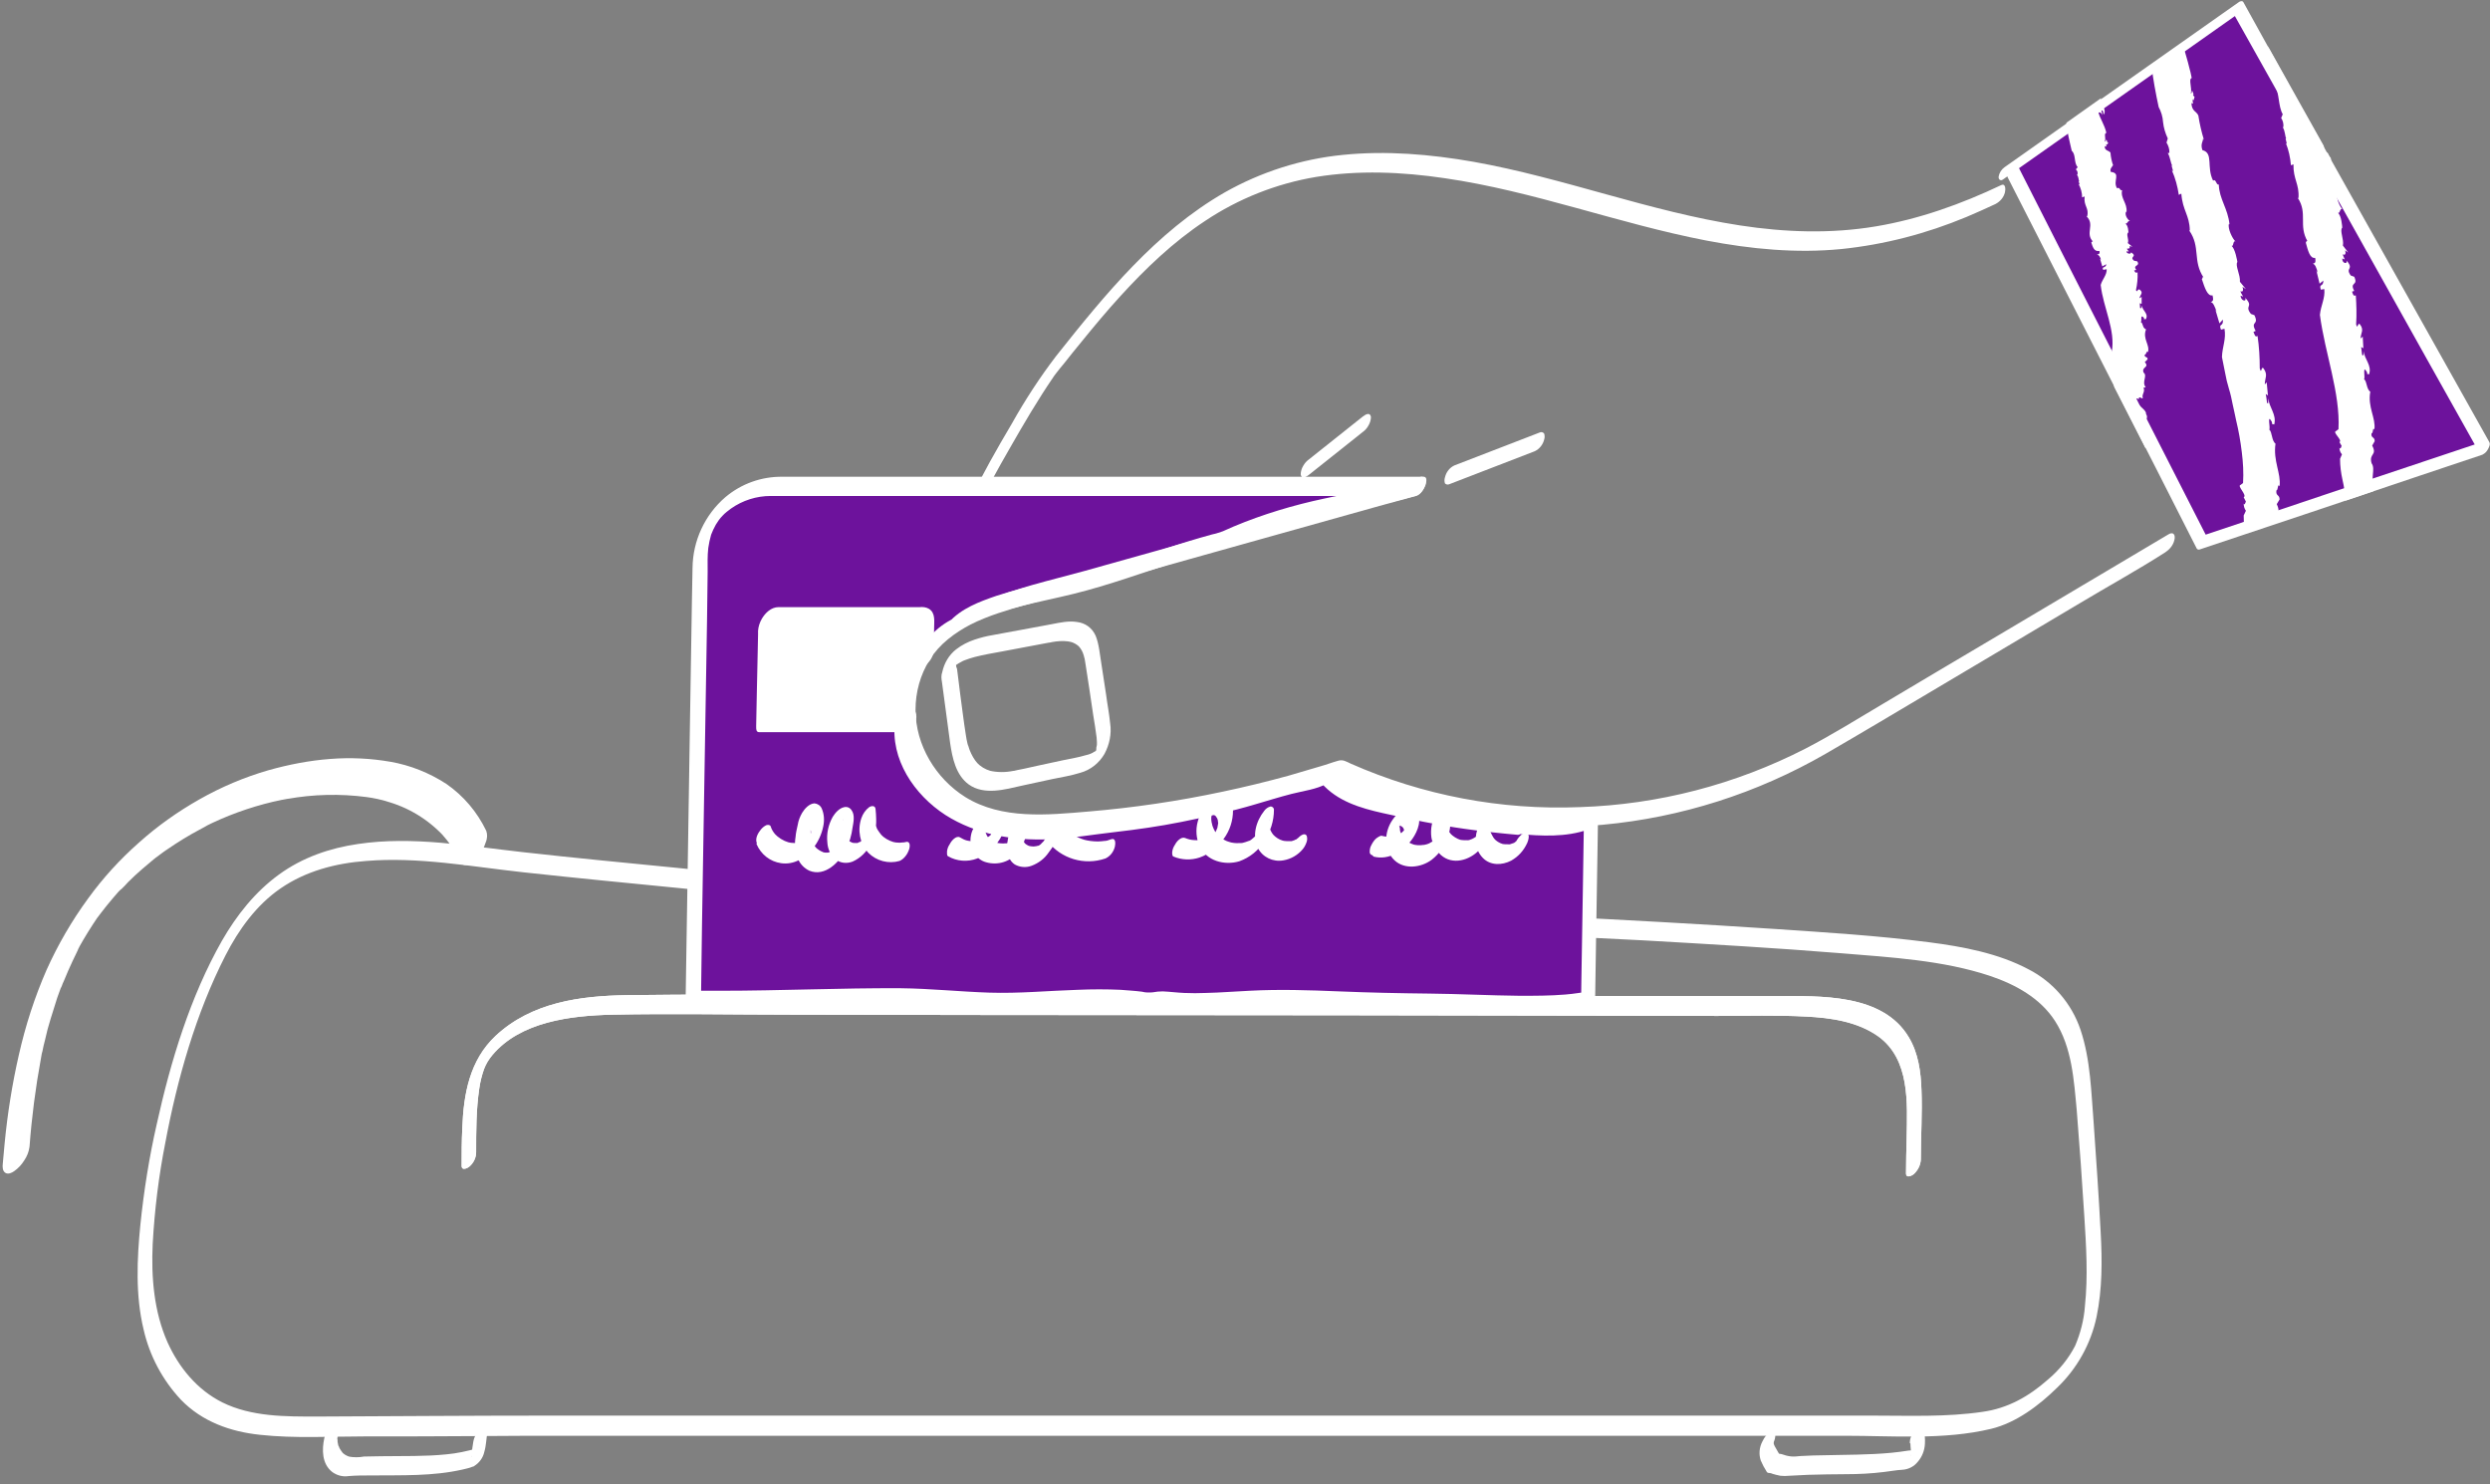 <svg width="307" height="183" viewBox="0 0 307 183" fill="none" xmlns="http://www.w3.org/2000/svg">
<rect x="0" y="0" width="307" height="183" fill="#808080" stroke="none"/>
<path d="M59.948 102.429C58.822 100.099 57.152 98.119 55.016 96.643C52.919 95.284 50.589 94.352 48.143 93.925C45.697 93.498 43.211 93.381 40.726 93.575C38.124 93.769 35.562 94.274 33.076 94.973C30.125 95.828 27.29 97.031 24.611 98.546C21.932 100.06 19.407 101.847 17.116 103.905C14.787 105.963 12.69 108.254 10.865 110.778C8.845 113.535 7.137 116.486 5.739 119.593C4.263 122.971 3.137 126.466 2.322 130.077C1.506 133.65 0.924 137.3 0.574 140.95C0.497 141.804 0.419 142.659 0.341 143.513C0.302 143.862 0.302 144.367 0.652 144.6C1.001 144.833 1.467 144.6 1.739 144.406C2.244 144.056 2.671 143.591 2.982 143.086C3.331 142.581 3.564 141.998 3.642 141.377C3.914 137.727 4.38 134.116 5.04 130.543C5.079 130.31 5.117 130.116 5.156 129.883C5.156 129.766 5.195 129.689 5.234 129.572C5.273 129.339 5.117 130.038 5.195 129.805C5.195 129.728 5.234 129.689 5.234 129.611C5.312 129.145 5.428 128.718 5.545 128.252C5.739 127.359 5.972 126.466 6.244 125.611C6.515 124.757 6.787 123.864 7.059 123.01C7.214 122.583 7.37 122.155 7.525 121.728L7.642 121.456C7.719 121.223 7.486 121.845 7.525 121.806C7.564 121.767 7.564 121.689 7.603 121.612C7.68 121.379 7.758 121.185 7.875 120.952C8.224 120.097 8.574 119.282 8.962 118.466C9.117 118.117 9.311 117.767 9.467 117.418C9.544 117.263 9.622 117.107 9.7 116.913C9.738 116.836 9.777 116.758 9.816 116.68C9.855 116.603 9.467 117.302 9.583 117.069L9.7 116.874C10.437 115.554 11.253 114.234 12.107 112.991C12.34 112.681 11.68 113.574 11.913 113.263L12.068 113.069L12.418 112.603C12.651 112.292 12.884 112.02 13.117 111.71C13.583 111.127 14.088 110.545 14.592 109.962L14.981 109.574L15.175 109.38C15.33 109.186 14.825 109.729 14.903 109.691L15.02 109.574C15.291 109.302 15.563 109.03 15.796 108.759C16.34 108.215 16.884 107.71 17.466 107.205C18.048 106.7 18.631 106.234 19.213 105.73L19.33 105.652C18.786 106.079 18.98 105.924 19.097 105.846L19.291 105.691L19.757 105.341C20.068 105.108 20.378 104.875 20.689 104.681C21.932 103.827 23.252 103.011 24.572 102.312C24.922 102.118 25.232 101.963 25.582 101.769L25.155 101.963C27.834 100.604 30.707 99.555 33.659 98.856C34.358 98.701 35.057 98.546 35.794 98.429L35.406 98.507C38.629 97.924 41.93 97.847 45.192 98.274C46.085 98.391 46.978 98.585 47.871 98.856L47.56 98.779C50.318 99.517 52.803 101.031 54.744 103.128L54.511 102.895C55.443 103.905 56.181 105.07 56.764 106.312C56.958 106.623 57.346 106.739 57.696 106.584C58.2 106.351 58.627 106.04 58.938 105.613C59.365 105.108 59.676 104.526 59.87 103.905C60.103 103.361 60.103 102.856 59.948 102.429Z" fill="white"/>
<path d="M101.771 108.992C89.383 107.439 76.918 106.468 64.492 105.07C57.775 104.332 50.901 103.051 44.145 104.06C40.65 104.565 37.271 105.73 34.398 107.827C31.447 109.963 29.156 112.875 27.369 115.982C23.447 122.894 21.04 130.854 19.331 138.582C18.399 142.659 17.739 146.814 17.312 150.969C16.885 155.24 16.691 159.706 17.7 163.9C18.438 167.162 20.03 170.152 22.321 172.598C24.923 175.277 28.379 176.52 32.068 176.908C36.378 177.374 40.805 177.103 45.115 177.103C49.659 177.103 54.202 177.103 58.745 177.064C62.629 177.025 66.512 177.025 70.434 177.025H87.519H111.246H138.738H227.469C233.41 177.025 239.662 177.568 245.487 176.171C248.554 175.433 251.389 173.297 253.602 171.122C256.088 168.754 257.796 165.686 258.495 162.347C259.194 158.968 259.194 155.434 259 151.978C258.767 147.513 258.456 143.047 258.146 138.62C257.835 134.737 257.757 130.66 256.515 126.971C255.427 123.748 253.136 121.068 250.108 119.515C246.38 117.535 242.031 116.719 237.837 116.176C231.546 115.36 225.216 114.972 218.926 114.545C209.606 113.923 200.248 113.419 190.889 112.953C180.366 112.448 169.843 111.943 159.319 111.477C149.456 111.05 139.593 110.623 129.73 110.234C122.468 109.924 115.206 109.652 107.945 109.341C105.848 109.225 103.829 109.108 101.771 108.992C100.916 108.953 99.751 111.361 100.683 111.399C105.887 111.671 111.129 111.865 116.333 112.098C124.876 112.448 133.419 112.797 142 113.147C152.213 113.574 162.426 114.001 172.6 114.467C182.618 114.933 192.637 115.438 202.616 115.943C210.771 116.409 218.926 116.875 227.042 117.535C233.138 118.04 239.545 118.389 245.37 120.331C248.477 121.379 251.544 123.049 253.369 125.884C255.466 129.145 255.699 133.184 256.049 136.912C256.398 141.261 256.709 145.61 256.981 149.959C257.214 153.648 257.447 157.337 257.058 161.026C256.942 162.696 256.515 164.366 255.855 165.919C255.039 167.511 253.874 168.948 252.476 170.113C250.146 172.171 247.545 173.647 244.438 174.074C239.973 174.734 235.429 174.54 230.925 174.54H154.621H126.934H101.227C94.315 174.54 87.403 174.54 80.491 174.54C76.103 174.54 71.715 174.54 67.327 174.54C57.93 174.54 48.494 174.617 39.096 174.656C35.175 174.656 31.02 174.695 27.408 172.909C24.302 171.355 22.049 168.598 20.651 165.492C18.982 161.725 18.632 157.493 18.826 153.376C19.059 149.183 19.564 145.028 20.38 140.911C21.855 133.029 24.146 124.952 27.797 117.807C29.427 114.622 31.602 111.594 34.592 109.536C37.699 107.4 41.388 106.429 45.115 106.157C51.6 105.614 58.124 106.856 64.57 107.555C71.016 108.254 77.385 108.875 83.753 109.497C89.383 110.079 95.014 110.623 100.645 111.322C101.499 111.438 102.703 109.031 101.732 108.914L101.771 108.992Z" fill="white"/>
<path d="M236.825 142.968C236.825 140.095 237.019 137.221 236.903 134.348C236.825 132.134 236.514 129.843 235.349 127.902C232.126 122.465 224.399 122.815 218.962 122.815L171.627 122.776L124.291 122.737C108.642 122.737 92.993 122.504 77.343 122.698C71.519 122.776 65.539 123.591 61.112 127.708C57.889 130.736 57.151 134.891 56.996 139.163C56.918 140.677 56.918 142.231 56.918 143.745C56.918 144.405 57.695 144.017 57.928 143.784C58.394 143.357 58.704 142.735 58.704 142.075C58.704 139.435 58.704 136.794 59.093 134.193C59.209 133.377 59.403 132.6 59.675 131.824C59.908 131.202 60.258 130.62 60.685 130.115C64.141 125.96 70.392 125.222 75.48 125.106C82.896 124.951 90.313 125.106 97.73 125.106L120.524 125.145L166.229 125.184L211.778 125.261C215.429 125.261 219.079 125.145 222.69 125.339C225.758 125.494 229.02 125.96 231.583 127.785C235.505 130.62 235.155 136.018 235.077 140.328C235.039 141.765 235 143.24 235 144.677C235 145.337 235.776 144.949 236.009 144.716C236.514 144.211 236.786 143.629 236.825 142.968Z" fill="white"/>
<path d="M236.825 142.968C236.825 140.095 237.019 137.221 236.903 134.348C236.825 132.134 236.514 129.843 235.349 127.902C232.126 122.465 224.399 122.815 218.962 122.815L171.627 122.776L124.291 122.737C108.642 122.737 92.993 122.504 77.343 122.698C71.519 122.776 65.539 123.591 61.112 127.708C57.889 130.736 57.151 134.891 56.996 139.163C56.918 140.677 56.918 142.231 56.918 143.745C56.918 144.405 57.695 144.017 57.928 143.784C58.394 143.357 58.704 142.735 58.704 142.075C58.704 139.435 58.704 136.794 59.093 134.193C59.209 133.377 59.403 132.6 59.675 131.824C59.908 131.202 60.258 130.62 60.685 130.115C64.141 125.96 70.392 125.222 75.48 125.106C82.896 124.951 90.313 125.106 97.73 125.106L120.524 125.145L166.229 125.184L211.778 125.261C215.429 125.261 219.079 125.145 222.69 125.339C225.758 125.494 229.02 125.96 231.583 127.785C235.505 130.62 235.155 136.018 235.077 140.328C235.039 141.765 235 143.24 235 144.677C235 145.337 235.776 144.949 236.009 144.716C236.514 144.211 236.786 143.629 236.825 142.968Z" fill="white"/>
<path d="M235.543 177.995C235.543 178.422 235.621 178.811 235.621 179.238C235.621 179.432 235.621 179.005 235.621 179.199C235.621 179.238 235.621 179.277 235.621 179.277C235.621 179.354 235.582 179.471 235.582 179.549C235.582 179.277 235.66 179.316 235.582 179.432C235.505 179.549 235.466 179.704 235.66 179.277L235.621 179.354C235.776 179.083 235.815 179.044 235.738 179.16C235.932 178.927 235.971 178.85 235.854 178.966C236.126 178.655 236.048 178.772 235.971 178.85C236.242 178.617 236.126 178.733 236.048 178.772C236.359 178.617 236.087 178.772 236.009 178.772L235.854 178.811C236.048 178.772 235.854 178.811 235.815 178.811C235.66 178.811 235.466 178.85 235.31 178.85C234.611 178.966 233.913 179.044 233.214 179.121C230.379 179.393 227.544 179.354 224.671 179.432C223.894 179.432 223.117 179.471 222.302 179.51C221.914 179.51 221.525 179.587 221.137 179.587C220.749 179.587 220.36 179.51 219.972 179.393L220.127 179.432C219.817 179.316 219.506 179.238 219.156 179.199L219.428 179.393C219.234 179.005 219.001 178.694 218.807 178.306C218.768 178.228 218.729 178.112 218.691 178.034C218.652 177.957 218.729 178.19 218.691 177.995C218.691 177.957 218.691 177.918 218.691 177.879C218.691 177.84 218.691 177.646 218.691 177.801C218.691 177.957 218.691 177.724 218.691 177.724C218.729 177.801 218.574 177.918 218.691 177.801C218.729 177.724 218.807 177.685 218.691 177.801C218.652 177.879 218.652 177.918 218.691 177.801C218.807 177.529 218.885 177.258 218.885 176.947C218.846 176.753 218.768 176.559 218.535 176.559C217.953 176.559 217.487 177.296 217.293 177.724C216.904 178.461 216.827 179.316 217.098 180.092C217.293 180.558 217.526 180.985 217.797 181.413C217.836 181.529 217.953 181.607 218.069 181.607C218.225 181.607 218.419 181.646 218.574 181.723L218.419 181.684C218.768 181.801 219.156 181.879 219.506 181.956C219.855 181.995 220.244 181.995 220.593 181.956C221.37 181.917 222.147 181.879 222.923 181.84C224.476 181.801 226.03 181.762 227.583 181.762C229.136 181.762 230.728 181.684 232.282 181.49C233.019 181.413 233.757 181.257 234.534 181.218C235.272 181.18 235.971 180.83 236.437 180.248C236.98 179.626 237.291 178.85 237.33 177.995C237.369 177.413 237.291 176.869 237.252 176.287C237.252 176.093 237.097 175.937 236.903 175.898C236.67 175.937 236.437 176.054 236.242 176.209C235.776 176.636 235.466 177.258 235.466 177.918L235.543 177.995Z" fill="white"/>
<path d="M58.355 177.761C58.277 178.227 58.2 178.732 58.161 179.237C58.161 179.314 58.122 179.431 58.122 179.547L58.083 179.664C58.044 179.819 58.161 179.353 58.083 179.547C57.967 179.858 58.161 179.392 58.2 179.353C58.355 178.965 58.666 178.654 59.054 178.499C59.442 178.382 58.937 178.538 58.821 178.577C57.578 178.926 56.336 179.198 55.054 179.314C52.414 179.586 49.734 179.509 47.094 179.547C46.356 179.547 45.618 179.586 44.88 179.586C44.259 179.703 43.599 179.703 42.978 179.586L43.133 179.625C42.745 179.509 42.395 179.314 42.123 179.004L42.24 179.12C42.084 178.926 41.968 178.732 41.852 178.538C41.813 178.421 41.774 178.305 41.696 178.188C41.618 178.072 41.735 178.344 41.696 178.149C41.696 178.072 41.657 178.033 41.657 177.955C41.618 177.839 41.618 177.722 41.618 177.567C41.58 177.45 41.58 177.295 41.618 177.179C41.618 177.334 41.618 177.334 41.618 177.217V177.14C41.618 177.062 41.618 177.023 41.618 176.946C41.618 176.868 41.618 176.79 41.657 176.713C41.696 176.635 41.735 176.363 41.657 176.713C41.735 176.48 41.735 176.208 41.657 175.975C41.541 175.82 41.347 175.742 41.153 175.82C40.57 176.13 40.143 176.635 39.988 177.295C39.677 178.732 39.677 180.479 40.958 181.489C41.541 181.916 42.279 182.11 42.978 181.994C43.91 181.916 44.842 181.916 45.735 181.916C49.54 181.877 53.346 182.033 57.074 181.178C57.345 181.101 57.617 181.062 57.85 180.984C57.967 180.945 58.083 180.906 58.2 180.868H58.122L58.316 180.829C58.355 180.829 58.433 180.79 58.471 180.751C59.093 180.363 59.559 179.742 59.714 179.004C59.947 178.227 59.947 177.373 60.102 176.596C60.219 176.363 60.18 176.091 59.947 175.975C59.714 175.858 59.442 175.897 59.326 176.13C58.821 176.518 58.471 177.101 58.355 177.761Z" fill="white"/>
<path d="M120.216 63.52C121.458 60.569 122.934 58.006 124.487 55.288C126.196 52.298 127.943 49.308 129.885 46.473C130.04 46.279 129.885 46.473 129.846 46.512C129.885 46.473 129.924 46.395 129.962 46.356L130.195 46.046C130.506 45.658 130.817 45.23 131.166 44.842C131.904 43.91 132.642 42.978 133.419 42.046C134.933 40.182 136.486 38.318 138.117 36.532C141.263 33.076 144.68 29.814 148.563 27.251C152.679 24.494 157.378 22.63 162.27 21.815C167.513 20.961 172.871 21.194 178.114 21.97C189.103 23.562 199.51 27.562 210.383 29.659C215.858 30.707 221.45 31.251 227.003 30.707C232.323 30.164 237.526 28.805 242.458 26.747C243.661 26.242 244.865 25.698 246.03 25.154C246.613 24.844 247.04 24.339 247.195 23.718C247.273 23.407 247.312 22.553 246.729 22.825C241.836 25.154 236.633 27.018 231.274 27.912C225.721 28.843 220.091 28.649 214.538 27.795C203.393 26.086 192.792 21.931 181.686 19.951C176.366 19.019 170.93 18.553 165.571 19.097C160.445 19.602 155.475 21.194 151.009 23.718C142.544 28.572 136.214 36.338 130.234 43.871C128.215 46.512 126.39 49.308 124.759 52.22C122.895 55.365 121.07 58.589 119.478 61.889C119.206 62.394 118.973 62.938 118.779 63.443C118.624 63.792 118.391 64.569 118.934 64.646C119.478 64.724 120.06 63.908 120.216 63.52Z" fill="white"/>
<path d="M187.709 101.611C183.321 101.262 178.971 100.602 174.661 99.67C170.894 98.816 166.312 98.35 163.788 95.398C163.322 95.67 162.817 95.864 162.313 95.981C159.323 96.563 156.449 97.573 153.537 98.388C150.741 99.165 147.828 99.748 144.955 100.33C143.169 100.679 141.382 100.951 139.596 101.145C139.014 101.223 138.431 101.262 137.849 101.34H137.732L137.422 101.378C134.781 101.806 132.14 102.077 129.5 102.233C123.947 102.427 118.161 100.99 114.317 96.719C112.375 94.583 111.094 92.059 111.171 89.108C111.249 86.778 112.259 84.836 112.996 82.662C113.191 82.04 113.462 81.497 113.812 80.953C114.472 79.361 115.715 78.041 117.268 77.342C117.695 76.798 118.239 76.371 118.86 76.06C123.986 73.536 129.422 72.954 134.859 71.439C139.984 70.002 144.955 67.944 150.158 66.702C150.236 66.663 150.275 66.624 150.352 66.585C155.09 64.411 159.983 63.129 165.108 62.12C168.409 61.459 171.71 60.838 174.933 59.906H95.561C90.513 59.906 86.436 63.945 86.358 68.993L85.465 123.318C94.047 123.396 102.628 122.891 111.21 123.008C116.414 123.046 121.617 123.862 126.821 123.512C131.752 123.202 136.412 122.852 141.266 123.59C141.887 123.396 142.508 123.357 143.13 123.396C147.673 123.94 152.333 123.202 156.915 123.202C161.381 123.202 165.846 123.512 170.351 123.59C174.7 123.668 179.049 123.668 183.398 123.862C185.612 123.94 187.786 124.017 190 123.94C191.048 123.901 192.058 123.862 193.067 123.745L193.844 123.668L194.97 123.474C195.242 123.435 195.514 123.396 195.785 123.357L196.135 101.107C193.572 102.039 190.466 101.844 187.709 101.611Z" fill="#6D129C"/>
<path d="M188.25 100.41C184.523 100.099 180.795 99.594 177.106 98.895C175.591 98.585 174.077 98.235 172.563 97.925C171.165 97.653 169.767 97.303 168.408 96.837C166.971 96.371 165.65 95.517 164.602 94.43C164.369 94.158 164.175 94.236 163.903 94.391C162.932 94.935 161.729 95.012 160.68 95.284C159.554 95.556 158.428 95.906 157.302 96.216C155.088 96.876 152.875 97.536 150.623 98.041C148.37 98.546 146.079 99.051 143.749 99.4C141.536 99.789 139.284 99.983 137.07 100.293C132.915 100.876 128.722 101.381 124.567 100.643C120.955 99.983 117.46 98.352 114.975 95.556C113.655 94.158 112.723 92.45 112.257 90.586C111.791 88.566 112.179 86.702 112.878 84.838C113.228 83.906 113.538 82.897 113.927 82.004C114.121 81.577 114.393 81.227 114.587 80.8C114.703 80.489 114.898 80.179 115.092 79.946C115.635 79.363 116.296 78.858 116.994 78.509C117.383 78.198 117.732 77.888 118.082 77.577C118.587 77.266 119.091 76.995 119.635 76.761C123.674 74.975 128.061 74.276 132.333 73.228C136.76 72.141 141.031 70.548 145.342 69.189C146.429 68.84 147.555 68.529 148.681 68.219C149.186 68.102 149.691 67.947 150.157 67.753C150.661 67.52 151.166 67.287 151.71 67.092C153.729 66.277 155.826 65.539 157.923 64.957C162.311 63.714 166.815 63.015 171.281 61.967C172.407 61.695 173.494 61.423 174.621 61.112C175.164 60.957 175.553 60.297 175.747 59.831C175.824 59.559 176.057 58.782 175.514 58.782H96.491C93.89 58.744 91.404 59.637 89.424 61.306C86.9 63.481 85.424 66.665 85.385 70.005L85.308 74.082L85.036 91.129L84.725 111.089L84.531 123.359V123.942C84.531 124.175 84.531 124.563 84.881 124.563C92.298 124.602 99.676 124.253 107.092 124.214C110.781 124.214 114.432 124.369 118.082 124.602C119.907 124.719 121.693 124.796 123.518 124.796C125.343 124.796 127.207 124.641 129.032 124.524C132.566 124.33 136.1 124.214 139.594 124.641C140.06 124.757 140.488 124.757 140.954 124.719C141.342 124.602 141.769 124.563 142.157 124.563C143.05 124.602 143.905 124.719 144.798 124.757C146.584 124.835 148.37 124.757 150.196 124.641C153.885 124.447 157.496 124.33 161.185 124.486C164.874 124.641 168.602 124.757 172.33 124.796C176.057 124.835 179.746 124.913 183.474 125.029C185.299 125.107 187.163 125.146 188.988 125.107C190.542 125.107 192.056 124.99 193.57 124.796C194.114 124.719 194.658 124.602 195.24 124.524C195.939 124.447 196.677 123.437 196.677 122.738L196.793 115.205L196.988 103.245L197.026 100.488C197.026 100.138 196.91 99.75 196.483 99.905C193.881 100.837 191.008 100.643 188.25 100.41C187.396 100.332 186.231 102.74 187.163 102.818C190.037 103.089 193.066 103.245 195.823 102.274L195.279 101.691L195.163 109.225L194.968 121.185L194.93 123.942L196.366 122.156C196.172 122.156 195.939 122.194 195.745 122.233L195.434 122.311L194.658 122.427C194.114 122.505 193.532 122.583 192.988 122.622C191.124 122.777 189.26 122.777 187.396 122.777C183.668 122.738 179.979 122.544 176.252 122.505C172.524 122.466 168.835 122.389 165.107 122.233C161.379 122.078 157.729 121.962 154.079 122.156C152.292 122.233 150.506 122.389 148.681 122.427C147.788 122.466 146.895 122.466 146.002 122.427C145.109 122.389 144.254 122.272 143.361 122.233C142.934 122.233 142.546 122.272 142.119 122.35C141.691 122.389 141.225 122.389 140.798 122.272C139.905 122.156 139.051 122.117 138.158 122.039C136.41 121.962 134.663 121.962 132.877 122.039C129.226 122.156 125.654 122.505 122.004 122.389C118.354 122.272 114.703 121.884 111.053 121.845C103.636 121.806 96.258 122.156 88.842 122.156H86.085L86.434 122.777L86.55 114.156L86.861 95.245L87.172 76.528L87.249 70.51C87.249 69.539 87.211 68.529 87.327 67.558C87.405 67.015 87.521 66.471 87.677 65.927C87.832 65.5 88.026 65.112 88.259 64.685C88.492 64.297 88.764 63.908 89.075 63.598C89.385 63.248 89.773 62.976 90.123 62.705C91.56 61.695 93.268 61.151 95.016 61.151H174.465L175.358 58.782C171.398 59.909 167.32 60.569 163.321 61.462C159.476 62.277 155.71 63.403 152.098 64.918C151.671 65.112 151.205 65.306 150.778 65.5C150.351 65.656 149.885 65.811 149.458 65.889C148.487 66.16 147.516 66.432 146.507 66.743C144.565 67.325 142.623 68.024 140.682 68.646C138.74 69.267 136.799 69.927 134.857 70.471C132.993 70.976 131.09 71.364 129.188 71.791C127.052 72.257 124.916 72.801 122.858 73.461C120.722 74.199 118.509 75.014 116.956 76.761L117.655 76.218C116.529 76.761 115.519 77.499 114.703 78.431C113.966 79.363 113.344 80.412 112.839 81.499C112.218 82.664 111.83 83.984 111.364 85.188C110.898 86.353 110.548 87.596 110.354 88.877C109.733 93.614 112.723 98.002 116.567 100.488C120.334 102.895 124.955 103.672 129.382 103.478C132.1 103.361 134.779 102.895 137.498 102.585C140.216 102.274 142.934 101.886 145.652 101.342C148.72 100.721 151.788 100.06 154.778 99.167C156.253 98.74 157.729 98.274 159.243 97.886C160.758 97.498 162.272 97.342 163.631 96.605L162.932 96.566C164.874 98.779 167.709 99.633 170.504 100.255C173.844 100.992 177.222 101.73 180.601 102.196C182.775 102.507 184.95 102.74 187.163 102.934C188.018 102.895 189.182 100.488 188.25 100.41Z" fill="white"/>
<path d="M111.945 88.526C111.673 87.671 111.634 86.817 111.828 85.924C111.867 85.109 112.1 84.332 112.527 83.633C112.838 82.623 113.382 81.73 114.119 80.992L114.197 77.187C114.197 76.604 113.731 76.138 113.187 76.1C113.187 76.1 113.187 76.1 113.149 76.1H95.403C94.82 76.1 94.315 76.566 94.315 77.187L94.121 89.069C94.121 89.069 107.13 89.031 112.139 89.069C112.061 88.914 112.022 88.72 111.945 88.526Z" fill="white"/>
<path d="M112.802 87.516C112.685 87.128 112.646 86.701 112.607 86.274C112.607 86.118 112.607 86.39 112.607 86.235C112.607 86.196 112.607 86.157 112.607 86.08C112.607 85.963 112.607 85.885 112.646 85.769C112.685 85.653 112.646 85.653 112.685 85.575C112.685 85.458 112.685 85.614 112.685 85.614C112.724 85.419 112.763 85.264 112.763 85.07C112.763 84.954 112.802 84.837 112.802 84.759C112.84 84.526 112.763 84.915 112.802 84.721C112.84 84.643 112.84 84.526 112.879 84.449C112.918 84.371 112.918 84.332 112.918 84.293C112.957 84.138 112.802 84.604 112.918 84.332C112.957 84.254 112.996 84.177 113.035 84.099C113.073 84.06 113.073 83.983 113.112 83.944C113.112 83.983 112.957 84.254 113.073 84.022C113.19 83.789 113.306 83.556 113.423 83.323C113.423 83.284 113.462 83.206 113.462 83.167C113.462 83.128 113.539 82.895 113.501 83.09C113.462 83.284 113.539 82.973 113.578 82.934L113.695 82.662C113.734 82.585 113.928 82.313 113.695 82.662C113.734 82.585 113.811 82.468 113.85 82.391L114.005 82.158C114.083 82.041 113.889 82.313 113.928 82.274C113.967 82.235 114.005 82.197 114.005 82.158L114.2 81.963L114.277 81.886C114.277 81.847 114.471 81.692 114.316 81.808C114.238 81.886 114.161 81.925 114.083 82.002C114.238 81.886 114.394 81.731 114.549 81.575C114.821 81.264 114.976 80.915 115.093 80.488C115.093 80.449 115.132 80.371 115.132 80.294C115.132 80.216 115.132 80.1 115.132 79.983L115.17 77.459C115.17 76.605 115.364 75.556 114.51 75.051C114.161 74.857 113.772 74.819 113.384 74.857H95.987C95.094 74.857 94.357 75.556 93.929 76.294C93.658 76.76 93.502 77.265 93.463 77.77C93.463 77.925 93.463 78.08 93.463 78.236L93.425 80.1L93.308 85.575L93.231 89.458V89.652C93.231 89.885 93.231 90.273 93.58 90.273H98.279H111.559C112.025 90.273 112.452 89.769 112.646 89.419C112.957 89.031 113.035 88.526 112.957 88.06C112.918 87.982 112.918 87.905 112.879 87.827C112.84 87.672 112.879 87.866 112.84 87.71C112.802 87.555 112.724 87.361 112.491 87.322C112.258 87.361 112.025 87.478 111.831 87.633C111.559 87.866 111.365 88.177 111.21 88.487C111.054 88.759 111.015 89.031 111.015 89.341C111.093 89.575 111.171 89.846 111.248 90.079L112.646 87.866H104.375H96.298H94.628L94.978 88.487L95.056 82.546C95.094 80.566 95.056 78.585 95.133 76.644C95.133 76.566 95.211 76.372 95.094 76.682C95.133 76.605 95.172 76.488 95.056 76.799L94.939 76.993C94.784 77.187 94.745 77.265 94.823 77.148L94.667 77.304C94.745 77.226 94.745 77.226 94.59 77.381C94.395 77.42 94.745 77.265 94.59 77.381L94.706 77.343C94.512 77.381 94.706 77.343 94.745 77.343H107.055C108.841 77.343 110.627 77.343 112.452 77.343C112.569 77.343 112.646 77.343 112.763 77.381L112.607 77.343C112.802 77.381 112.996 77.498 113.151 77.653L113.035 77.537C113.073 77.614 113.151 77.653 113.19 77.731C113.229 77.77 113.229 77.808 113.229 77.847C113.19 77.77 113.19 77.77 113.229 77.847C113.229 77.731 113.268 78.158 113.229 77.847C113.229 77.964 113.229 78.041 113.229 78.158V79.478L113.19 81.614L114.2 79.983C113.578 80.527 113.035 81.148 112.607 81.847C112.18 82.507 111.87 83.206 111.637 83.944L111.908 83.323C111.598 83.866 111.326 84.41 111.132 84.992C111.054 85.264 110.977 85.497 110.938 85.769C110.938 85.885 110.899 86.002 110.899 86.08C110.899 86.196 110.899 86.313 110.86 86.429C110.938 86.235 110.899 86.274 110.821 86.623C110.821 86.701 110.782 86.74 110.782 86.817C110.782 86.895 110.744 87.05 110.744 87.206C110.744 87.478 110.744 87.749 110.744 88.021C110.782 88.565 110.86 89.109 111.054 89.613C111.132 89.808 111.404 89.808 111.559 89.769C111.831 89.652 112.064 89.458 112.258 89.225C112.646 88.681 112.996 88.099 112.802 87.516Z" fill="white"/>
<path d="M93.27 104.058C93.814 105.34 94.94 106.233 96.299 106.427C97.852 106.66 99.328 105.806 100.26 104.563C100.881 103.786 101.308 102.854 101.502 101.884C101.658 101.146 101.619 100.369 101.308 99.67C101.153 99.321 100.803 99.088 100.415 99.049C99.755 99.088 99.211 99.709 98.901 100.214C98.629 100.68 98.435 101.185 98.357 101.689C98.241 102.194 98.124 102.699 98.085 103.204C97.93 104.097 98.046 104.99 98.357 105.844C98.629 106.504 99.134 107.048 99.794 107.359C101.735 108.135 103.483 106.31 104.298 104.757C104.725 103.903 104.997 102.971 105.114 102.039C105.23 101.379 105.424 100.486 104.997 99.903C104.803 99.593 104.454 99.437 104.104 99.515C103.483 99.631 102.978 100.214 102.667 100.719C102.124 101.689 101.891 102.777 102.007 103.864C102.046 104.679 102.396 105.417 103.017 105.961C103.599 106.427 104.415 106.504 105.114 106.233C106.085 105.806 106.861 105.029 107.366 104.058C107.832 103.126 108.065 102.078 108.026 100.99C108.026 100.563 107.987 100.175 107.949 99.748C107.91 99.321 107.483 99.321 107.172 99.515C106.706 99.864 106.395 100.33 106.201 100.874C105.696 102.35 106.007 103.98 107.055 105.145C108.065 106.155 109.541 106.543 110.9 106.155C111.172 106.039 111.405 105.844 111.599 105.611C111.832 105.34 111.987 105.029 112.103 104.679C112.22 104.291 112.22 103.631 111.638 103.825L111.443 103.864C111.249 103.903 111.521 103.864 111.366 103.864C111.21 103.864 111.055 103.903 110.9 103.903C110.589 103.903 110.278 103.864 110.007 103.786L110.162 103.825C109.541 103.631 108.997 103.32 108.57 102.854L108.686 102.971C108.492 102.738 108.337 102.505 108.181 102.272C108.104 102.155 108.065 102 108.026 101.884C108.026 101.845 107.949 101.651 107.987 101.728C108.026 101.806 107.949 101.612 107.949 101.573C107.91 101.456 107.91 101.301 107.871 101.185C107.871 101.107 107.871 101.029 107.871 100.952C107.871 100.913 107.871 100.874 107.871 100.835V100.913C107.832 100.874 107.91 100.524 107.91 100.486C107.949 100.291 107.871 100.641 107.91 100.524C107.949 100.408 107.949 100.369 107.987 100.291L106.24 101.456C106.279 101.728 106.279 101.961 106.318 102.233C106.318 102.35 106.318 102.505 106.318 102.621V102.66C106.318 102.738 106.318 102.777 106.318 102.815C106.318 103.087 106.279 103.32 106.24 103.553C106.279 103.437 106.279 103.398 106.24 103.476L106.201 103.553C106.201 103.631 106.162 103.67 106.123 103.747C106.046 103.942 106.123 103.709 106.162 103.67C106.201 103.631 106.007 103.942 106.162 103.709C106.201 103.67 106.318 103.476 106.162 103.709C106.123 103.747 105.968 103.903 106.24 103.631C106.201 103.67 106.162 103.709 106.162 103.747C106.046 103.903 106.318 103.592 106.24 103.67L106.162 103.747C106.007 103.864 106.123 103.747 106.201 103.709C106.123 103.747 106.007 103.825 105.929 103.864C105.813 103.942 106.085 103.786 105.968 103.825C105.929 103.825 105.852 103.864 105.813 103.903L105.696 103.942C105.502 103.98 105.774 103.942 105.657 103.942C105.424 103.942 105.23 103.942 105.036 103.903L105.191 103.942C104.881 103.825 104.609 103.67 104.376 103.437L104.492 103.553C104.298 103.32 104.143 103.048 104.027 102.777C104.027 102.777 103.949 102.583 103.988 102.699C103.949 102.583 103.949 102.505 103.91 102.388C103.91 102.272 103.871 102.194 103.871 102.078C103.871 102.039 103.871 101.767 103.871 101.961C103.871 101.767 103.91 101.612 103.91 101.418C103.91 101.301 103.949 101.223 103.949 101.107L103.988 100.99C103.949 101.185 103.949 101.185 103.988 101.068C104.027 100.952 104.104 100.757 103.949 101.146C103.988 101.068 103.988 101.068 103.91 101.185C103.871 101.301 103.794 101.379 103.716 101.495C103.599 101.651 103.483 101.728 103.328 101.806C103.211 101.806 103.211 101.806 103.289 101.806C103.328 101.806 103.366 101.806 103.405 101.806L103.25 101.767C103.328 101.806 103.444 101.845 103.483 101.922L103.366 101.806C103.405 101.884 103.483 101.961 103.522 102.078C103.444 101.961 103.522 102 103.522 102.078C103.522 102.117 103.522 102.194 103.561 102.272C103.561 102.311 103.561 102.35 103.561 102.35C103.561 102.427 103.561 102.388 103.561 102.233C103.561 102.272 103.561 102.35 103.561 102.427C103.561 102.583 103.522 102.738 103.483 102.854C103.444 102.971 103.444 103.165 103.405 103.359C103.405 103.437 103.366 103.514 103.366 103.592C103.405 103.437 103.405 103.476 103.366 103.592C103.328 103.747 103.289 103.903 103.25 104.058C103.211 104.136 103.211 104.213 103.172 104.291C103.133 104.369 103.172 104.33 103.211 104.175L103.172 104.291C103.133 104.369 103.133 104.408 103.095 104.485C103.056 104.563 103.056 104.563 103.017 104.641L103.095 104.446C103.056 104.524 103.017 104.563 102.978 104.641C103.133 104.446 103.133 104.408 103.056 104.524L103.017 104.602C102.939 104.679 102.784 104.796 103.056 104.602C103.017 104.641 102.939 104.718 102.9 104.757L102.823 104.835L102.9 104.757C102.823 104.796 102.784 104.835 102.706 104.874C102.667 104.874 102.473 105.029 102.667 104.912C102.59 104.951 102.551 104.99 102.473 104.99C102.396 105.029 102.357 105.029 102.279 105.068C102.24 105.068 102.046 105.107 102.201 105.107C101.93 105.145 101.619 105.145 101.347 105.029L101.502 105.068C101.153 104.951 100.803 104.718 100.532 104.446L100.648 104.563C100.376 104.252 100.182 103.942 100.066 103.553C100.066 103.553 99.988 103.359 100.027 103.437C100.066 103.514 100.027 103.398 100.027 103.359C99.988 103.243 99.988 103.165 99.988 103.048C99.988 102.932 99.949 102.777 99.949 102.66C99.949 102.583 99.949 102.544 99.949 102.466C99.949 102.583 99.949 102.466 99.949 102.388C99.949 102.117 99.988 101.884 100.027 101.612C100.027 101.495 100.066 101.379 100.105 101.262C100.105 101.185 100.143 101.146 100.143 101.068C100.105 101.301 100.143 101.107 100.143 101.029C100.182 100.913 100.182 100.796 100.221 100.68C100.221 100.641 100.26 100.602 100.26 100.524C100.299 100.369 100.221 100.641 100.221 100.641C100.299 100.486 100.143 100.757 100.143 100.796C100.066 100.913 99.949 101.029 99.833 101.146C99.522 101.34 99.406 101.379 99.561 101.34C99.6 101.34 99.6 101.34 99.561 101.34C99.444 101.34 99.638 101.34 99.638 101.34L99.483 101.301C99.6 101.34 99.716 101.418 99.794 101.495L99.677 101.379C99.794 101.495 99.871 101.651 99.91 101.806C99.833 101.651 99.91 101.806 99.91 101.884C99.91 101.961 99.949 102.039 99.949 102.155C99.949 102.272 99.949 102.427 99.988 102.544C99.949 102.272 99.988 102.505 99.988 102.583C99.988 102.66 99.988 102.738 99.949 102.815C99.91 102.893 99.949 102.893 99.949 102.893C99.949 102.893 99.949 102.932 99.988 102.777C99.949 102.854 99.949 102.932 99.91 103.01C99.871 103.126 99.755 103.359 99.949 102.971C99.91 103.048 99.91 103.087 99.871 103.165C99.833 103.243 99.716 103.476 99.833 103.243C99.949 103.01 99.833 103.243 99.794 103.32C99.755 103.398 99.6 103.553 99.871 103.243C99.833 103.32 99.794 103.359 99.716 103.437C99.522 103.67 99.91 103.243 99.755 103.398C99.716 103.437 99.677 103.476 99.6 103.514C99.522 103.553 99.483 103.592 99.444 103.631C99.677 103.398 99.522 103.592 99.406 103.631L99.25 103.747C99.056 103.864 99.406 103.67 99.25 103.747C99.095 103.825 98.978 103.864 98.823 103.903L98.629 103.942C98.551 103.942 98.551 103.942 98.629 103.942H98.357C98.241 103.942 98.085 103.942 97.969 103.942C97.658 103.942 97.347 103.903 97.076 103.825L97.231 103.864C96.571 103.67 95.95 103.281 95.484 102.777L95.6 102.893C95.328 102.583 95.134 102.272 95.018 101.884C94.94 101.689 94.707 101.689 94.513 101.728C94.241 101.845 94.008 102.039 93.814 102.272C93.464 102.699 93.076 103.359 93.309 103.942L93.27 104.058Z" fill="white"/>
<path d="M124.412 102.856C124.063 104.021 123.946 105.808 125.111 106.584C125.733 106.934 126.509 107.011 127.208 106.739C128.024 106.429 128.761 105.885 129.266 105.147C129.849 104.41 130.315 103.555 130.703 102.701L129.15 103.711C130.82 105.885 133.693 106.739 136.295 105.846C136.877 105.575 137.304 105.031 137.46 104.371C137.537 103.982 137.576 103.283 136.994 103.478C136.838 103.516 136.683 103.594 136.528 103.633L136.334 103.672C136.334 103.672 136.101 103.711 136.256 103.672C135.945 103.711 135.674 103.749 135.363 103.749C134.78 103.749 134.159 103.672 133.577 103.516L133.732 103.555C132.683 103.245 131.752 102.662 131.014 101.847L131.13 101.963C131.014 101.847 130.936 101.73 130.82 101.575C130.315 100.915 129.46 102.196 129.266 102.584C129.189 102.779 129.111 102.934 128.994 103.128L128.878 103.361C128.8 103.516 129.072 103.05 128.956 103.245L128.878 103.4L128.723 103.633L128.606 103.788C128.49 103.944 128.723 103.672 128.723 103.633C128.723 103.711 128.567 103.827 128.528 103.866L128.412 103.982C128.334 104.099 128.645 103.749 128.49 103.905L128.296 104.099C128.14 104.215 128.296 104.06 128.373 104.06C128.334 104.099 128.296 104.099 128.257 104.138L128.14 104.215C127.985 104.293 128.296 104.177 128.179 104.215C128.063 104.254 128.024 104.293 127.907 104.293L127.752 104.332C127.635 104.371 127.674 104.371 127.752 104.332C127.635 104.332 127.519 104.371 127.441 104.371C127.247 104.371 127.014 104.332 126.82 104.293L126.975 104.332C126.703 104.254 126.47 104.099 126.276 103.905L126.393 104.021C126.276 103.866 126.16 103.711 126.082 103.516C126.082 103.478 126.043 103.439 126.043 103.361C125.966 103.206 126.082 103.516 126.043 103.361C126.004 103.206 126.004 103.128 126.004 103.012C126.004 102.973 126.004 102.895 126.004 102.856C126.004 102.817 126.004 102.623 126.004 102.779C126.004 102.934 126.004 102.74 126.004 102.701V102.546L126.043 102.39C126.043 102.352 126.082 102.119 126.043 102.352C126.004 102.584 126.043 102.352 126.043 102.313L126.082 102.119C126.199 101.769 126.16 101.031 125.616 101.225C124.995 101.653 124.568 102.196 124.412 102.856Z" fill="white"/>
<path d="M119.711 103.01C119.556 103.787 119.711 104.602 120.138 105.262C120.488 105.767 120.993 106.155 121.575 106.311C123.051 106.738 124.643 106.233 125.536 104.99C126.313 104.058 126.662 102.855 126.584 101.651C126.507 101.03 125.847 101.34 125.575 101.612C125.07 102.039 124.798 102.661 124.798 103.321C124.798 103.398 124.798 103.437 124.798 103.515C124.798 103.554 124.798 103.592 124.798 103.592V103.476C124.759 103.515 124.798 103.748 124.759 103.787C124.72 103.825 124.643 104.058 124.798 103.709C124.798 103.748 124.759 103.825 124.759 103.864C124.72 103.981 124.604 104.136 124.798 103.748L124.759 103.864C124.643 104.097 124.953 103.554 124.837 103.709C124.798 103.748 124.759 103.787 124.759 103.825C124.992 103.398 124.953 103.554 124.837 103.67C124.798 103.709 124.798 103.709 124.759 103.748C124.837 103.631 125.07 103.36 124.759 103.748C125.07 103.437 124.837 103.67 124.72 103.748L124.604 103.825C124.488 103.903 124.876 103.709 124.643 103.787L124.371 103.903L124.099 103.981C123.905 104.02 124.255 103.981 124.099 103.981H123.983C123.594 104.02 123.206 103.981 122.857 103.903L123.012 103.942C122.546 103.825 122.158 103.554 121.808 103.243L121.925 103.36C121.808 103.243 121.73 103.127 121.653 102.971C121.575 102.816 121.536 102.661 121.459 102.505C121.536 102.622 121.497 102.661 121.459 102.544C121.42 102.428 121.459 102.466 121.42 102.428C121.381 102.389 121.381 102.233 121.381 102.156C121.381 102.078 121.381 102.078 121.381 102.039C121.381 101.884 121.381 102.272 121.381 102.117C121.381 101.962 121.381 101.884 121.42 101.767C121.459 101.573 121.42 101.301 121.264 101.185C121.07 101.107 120.837 101.146 120.682 101.263C120.177 101.767 119.828 102.35 119.711 103.01Z" fill="white"/>
<path d="M116.879 105.573C117.966 106.195 119.286 106.311 120.49 105.845C122.043 105.185 123.286 103.904 123.829 102.273C123.946 101.923 123.907 101.186 123.364 101.38C122.82 101.574 122.393 102.273 122.199 102.855C122.354 102.428 122.199 102.816 122.16 102.933C122.121 103.049 122.354 102.622 122.237 102.816L122.16 102.933C122.004 103.166 122.237 102.816 122.237 102.816C122.199 102.855 122.16 102.933 122.121 102.972C121.966 103.166 122.082 103.011 122.121 102.972C122.16 102.933 122.276 102.778 122.121 102.972L121.888 103.166C121.733 103.321 122.121 103.011 121.927 103.127L121.81 103.205C121.733 103.244 121.655 103.321 121.538 103.36C121.383 103.438 121.538 103.321 121.577 103.36C121.538 103.36 121.461 103.399 121.422 103.438C121.228 103.515 121.034 103.593 120.839 103.632L120.645 103.671C120.49 103.71 120.723 103.671 120.645 103.671C120.568 103.671 120.451 103.71 120.335 103.71C119.907 103.748 119.48 103.71 119.053 103.593L119.209 103.632C118.898 103.554 118.626 103.399 118.354 103.244C117.888 102.972 117.267 103.71 117.112 104.059C116.917 104.331 116.801 104.642 116.762 104.952C116.762 105.185 116.723 105.457 116.879 105.573Z" fill="white"/>
<path d="M144.682 105.612C145.692 106.039 146.857 106.078 147.905 105.728C149.109 105.301 150.157 104.486 150.895 103.398C151.633 102.389 152.021 101.185 152.021 99.942C152.021 99.476 151.905 99.01 151.633 98.622C151.322 98.195 150.778 98.001 150.274 98.117C149.536 98.311 148.953 98.933 148.526 99.515C148.138 100.059 147.827 100.641 147.672 101.301C147.4 102.311 147.478 103.36 147.905 104.33C148.759 106.155 150.973 106.738 152.798 106.194C154.079 105.728 155.166 104.874 155.865 103.709C156.642 102.544 157.069 101.224 157.069 99.826C157.069 99.632 156.914 99.476 156.72 99.438C156.681 99.438 156.642 99.438 156.642 99.438C156.331 99.515 156.06 99.709 155.865 99.981C154.856 101.263 154.351 103.049 155.089 104.563C155.671 105.689 156.953 106.311 158.234 106.078C159.166 105.922 160.02 105.418 160.603 104.719C160.836 104.447 160.991 104.136 161.108 103.787C161.185 103.554 161.185 103.282 161.108 103.049C160.797 102.544 160.137 103.204 159.943 103.437C160.215 103.127 160.059 103.321 159.982 103.36C159.904 103.398 159.787 103.515 159.943 103.398C160.098 103.282 159.787 103.554 159.749 103.515L159.826 103.476L159.749 103.515C159.71 103.515 159.671 103.554 159.593 103.593C159.477 103.631 159.36 103.67 159.244 103.709C159.127 103.748 159.321 103.709 159.205 103.709H159.05C158.933 103.709 158.778 103.709 158.661 103.709C158.428 103.709 158.195 103.67 157.962 103.593L158.118 103.631C157.691 103.515 157.302 103.243 156.992 102.932L157.108 103.049C156.914 102.855 156.759 102.622 156.642 102.35C156.603 102.272 156.564 102.195 156.564 102.117C156.487 101.962 156.564 102.233 156.564 102.078C156.526 101.923 156.526 101.806 156.487 101.651C156.487 101.612 156.448 101.457 156.487 101.418V101.534C156.487 101.496 156.487 101.457 156.487 101.418C156.487 101.34 156.487 101.301 156.526 101.224C156.526 101.185 156.526 101.146 156.526 101.107C156.487 101.263 156.487 101.34 156.487 101.224C156.487 101.107 156.526 101.068 156.564 101.03L156.487 101.224L156.526 101.107C156.603 100.874 156.331 101.379 156.487 101.185C156.681 100.874 156.293 101.418 156.448 101.224L155.205 101.418C155.205 101.185 155.205 101.457 155.205 101.496L155.166 101.767C155.166 101.845 155.166 101.923 155.128 102C155.089 102.078 155.128 102.078 155.128 102.117C155.128 102.156 155.128 102.156 155.166 102C155.128 102.156 155.089 102.311 155.05 102.466L155.011 102.583C154.972 102.699 154.972 102.661 155.05 102.466C155.011 102.544 154.972 102.583 154.972 102.661C154.933 102.738 154.895 102.777 154.895 102.855C155.05 102.466 154.972 102.699 154.933 102.777C154.895 102.855 154.856 102.932 154.817 103.01C154.623 103.282 155.011 102.777 154.856 102.971L154.739 103.127C154.662 103.204 154.545 103.282 154.778 103.088C154.662 103.165 154.545 103.321 154.429 103.398C154.312 103.476 154.623 103.243 154.429 103.398L154.235 103.554L154.04 103.67C153.846 103.787 154.235 103.593 154.002 103.67C153.73 103.787 153.419 103.864 153.147 103.942C153.303 103.903 153.07 103.942 153.07 103.942H152.875C152.409 103.981 151.943 103.942 151.477 103.787L151.633 103.826C151.011 103.67 150.468 103.321 150.041 102.855L150.157 102.971C149.847 102.661 149.652 102.272 149.497 101.845C149.497 101.806 149.458 101.767 149.458 101.729C149.497 101.884 149.458 101.729 149.458 101.69C149.419 101.573 149.419 101.457 149.381 101.379C149.381 101.263 149.342 101.146 149.342 101.068C149.342 101.03 149.342 100.952 149.342 100.913C149.342 100.991 149.342 101.068 149.342 100.913C149.342 100.758 149.342 100.719 149.381 100.603C149.381 100.564 149.419 100.37 149.381 100.564C149.342 100.758 149.381 100.564 149.381 100.525C149.381 100.486 149.419 100.408 149.419 100.37C149.458 100.214 149.303 100.641 149.381 100.447L149.458 100.292C149.536 100.175 149.264 100.603 149.381 100.408C149.419 100.37 149.536 100.175 149.381 100.408C149.225 100.641 149.381 100.447 149.381 100.408C149.497 100.292 149.342 100.447 149.303 100.486C149.109 100.641 149.497 100.292 149.303 100.486C149.381 100.408 149.381 100.447 149.303 100.486C149.303 100.486 149.497 100.408 149.419 100.447C149.342 100.486 149.536 100.447 149.536 100.447C149.614 100.447 149.652 100.447 149.73 100.486L149.575 100.447C149.73 100.486 149.847 100.564 149.963 100.68L149.847 100.564C149.924 100.68 150.002 100.797 150.08 100.913C150.08 100.952 150.157 101.185 150.118 100.991C150.118 101.068 150.157 101.107 150.157 101.185C150.157 101.263 150.157 101.34 150.196 101.457C150.196 101.263 150.196 101.651 150.196 101.457C150.196 101.496 150.118 101.962 150.118 101.962C150.157 101.806 150.157 101.767 150.118 101.884V101.962C150.08 102.039 150.08 102.156 150.041 102.233C149.963 102.505 150.157 101.962 150.041 102.195C150.002 102.272 149.963 102.389 149.924 102.466C149.808 102.699 150.118 102.195 149.963 102.389L149.847 102.622L149.963 102.466L149.885 102.583C149.847 102.661 149.769 102.699 149.73 102.777C149.691 102.855 149.691 102.816 149.847 102.661L149.73 102.777L149.575 102.932C149.497 103.01 149.497 103.01 149.652 102.894L149.536 102.971L149.342 103.088C149.264 103.127 149.148 103.204 149.07 103.243C149.225 103.165 149.07 103.243 148.992 103.282C148.837 103.36 148.643 103.398 148.487 103.476L148.254 103.554C148.177 103.554 148.138 103.554 148.216 103.554H148.06C147.866 103.593 147.711 103.593 147.517 103.593C147.167 103.593 146.779 103.554 146.429 103.437L146.585 103.476C146.429 103.437 146.274 103.398 146.119 103.321C145.614 103.127 145.07 103.748 144.876 104.136C144.682 104.408 144.565 104.719 144.527 105.029C144.527 105.185 144.488 105.534 144.682 105.612Z" fill="white"/>
<path d="M169.341 105.613C171.244 106.118 173.108 104.914 174.156 103.4C174.777 102.507 175.438 100.953 174.544 99.983C173.574 98.934 172.215 100.293 171.671 101.109C170.661 102.584 170.545 104.759 171.943 106.079C173.185 107.244 175.243 106.972 176.525 106.001C178.428 104.526 179.398 101.808 178.466 99.516C178.35 99.245 178.039 99.322 177.884 99.439C177.573 99.633 177.301 99.905 177.107 100.215C176.564 101.109 176.331 102.196 176.486 103.283C176.641 104.099 177.03 104.836 177.651 105.419C179.088 106.7 181.185 106.079 182.388 104.798C183.359 103.788 184.097 102.39 183.98 100.953C183.942 100.565 183.592 100.526 183.32 100.681C182.893 100.953 182.544 101.303 182.35 101.769C181.728 103.089 181.767 104.681 182.816 105.768C183.748 106.739 185.184 106.7 186.31 106.118C187.204 105.613 187.864 104.875 188.291 103.943C188.407 103.671 188.485 103.4 188.485 103.089C188.446 102.895 188.368 102.701 188.135 102.701C187.553 102.701 187.087 103.438 186.854 103.866C186.738 104.099 187.048 103.594 186.893 103.788C186.699 104.06 187.009 103.633 186.932 103.71C186.854 103.788 186.738 103.943 186.893 103.749C187.048 103.555 186.893 103.749 186.854 103.788C186.66 103.982 187.048 103.671 186.854 103.788L186.699 103.904L186.66 103.943C186.582 103.982 186.582 103.982 186.699 103.904C186.699 103.904 186.543 103.982 186.505 103.982C186.388 104.021 186.272 104.06 186.155 104.099C186.116 104.099 185.922 104.137 186.116 104.099H185.922C185.65 104.099 185.378 104.099 185.107 104.021L185.262 104.06C184.874 103.943 184.485 103.71 184.213 103.4L184.33 103.516C184.175 103.361 184.058 103.167 183.942 102.934C183.903 102.817 183.825 102.74 183.786 102.623C183.748 102.507 183.748 102.545 183.786 102.623C183.786 102.545 183.748 102.507 183.748 102.429C183.709 102.312 183.709 102.235 183.709 102.118C183.709 102.041 183.709 102.002 183.709 101.924C183.709 101.924 183.709 102.157 183.709 101.924C183.709 101.885 183.709 101.808 183.748 101.769C183.748 101.652 183.67 102.041 183.748 101.846C183.748 101.769 183.786 101.73 183.786 101.652L183.709 101.846C183.709 101.808 183.748 101.769 183.748 101.73L182.155 102.545C182.155 102.623 182.155 102.662 182.155 102.701C182.155 102.468 182.155 102.817 182.155 102.701C182.155 102.74 182.155 102.778 182.155 102.817C182.155 102.856 182.117 103.05 182.155 102.856C182.194 102.662 182.155 102.856 182.155 102.895C182.155 102.934 182.117 102.972 182.117 103.011C182.039 103.244 182.233 102.778 182.155 102.934L182.078 103.089C182 103.283 182.233 102.817 182.155 102.972C182.117 103.011 182.117 103.05 182.078 103.089C181.961 103.283 182.155 103.011 182.155 102.972C182.155 103.011 182.078 103.05 182.039 103.089C182 103.128 181.845 103.283 182.117 103.011L182.039 103.089L181.922 103.205C181.845 103.283 181.728 103.322 181.961 103.167C181.884 103.205 181.806 103.283 181.728 103.322L181.573 103.4C181.456 103.477 181.573 103.4 181.612 103.4C181.495 103.438 181.418 103.477 181.301 103.516C181.223 103.555 181.107 103.594 181.029 103.594C180.952 103.594 180.913 103.633 180.99 103.594H180.835C180.757 103.594 180.641 103.594 180.524 103.594C180.291 103.594 180.097 103.555 179.903 103.516L180.059 103.555C179.593 103.4 179.165 103.128 178.816 102.778L178.932 102.895C178.738 102.662 178.544 102.429 178.428 102.157C178.35 102.041 178.311 101.885 178.272 101.769C178.233 101.691 178.233 101.613 178.272 101.73C178.272 101.652 178.233 101.575 178.233 101.497C178.195 101.38 178.195 101.225 178.195 101.07C178.195 101.031 178.195 100.992 178.195 100.953C178.195 100.914 178.195 100.876 178.195 101.031C178.233 100.992 178.195 100.876 178.195 100.837C178.195 100.798 178.233 100.681 178.233 100.604C178.233 100.914 178.195 100.759 178.233 100.643C178.272 100.526 178.389 100.332 178.195 100.681C178.233 100.604 178.389 100.293 178.156 100.72L176.758 101.419C176.797 101.497 176.835 101.575 176.835 101.652L176.874 101.769C176.835 101.691 176.835 101.691 176.874 101.769C176.913 101.924 176.952 102.041 176.952 102.196C176.991 102.351 176.991 102.545 176.991 102.701C176.991 102.895 176.991 102.507 176.991 102.74C176.991 102.817 176.991 102.895 176.991 102.934C176.991 102.972 176.991 103.089 176.952 103.128L176.913 103.283C176.952 103.128 176.952 103.089 176.952 103.167C176.913 103.322 176.874 103.477 176.835 103.594C176.913 103.244 176.874 103.438 176.835 103.555C176.797 103.671 176.797 103.633 176.758 103.671C176.874 103.477 176.913 103.4 176.835 103.516C176.797 103.594 176.758 103.671 176.719 103.71L176.835 103.516L176.758 103.633L176.602 103.788C176.835 103.477 176.719 103.671 176.641 103.749L176.525 103.827C176.641 103.71 176.68 103.71 176.602 103.749L176.408 103.866L176.214 103.982C176.02 104.099 176.37 103.904 176.214 103.982C176.059 104.06 175.904 104.099 175.748 104.137L175.554 104.176C175.36 104.215 175.709 104.176 175.476 104.176C175.01 104.254 174.583 104.215 174.156 104.099L174.311 104.137C173.845 103.982 173.418 103.749 173.108 103.4L173.224 103.516C172.991 103.244 172.797 102.934 172.68 102.623C172.68 102.584 172.642 102.545 172.642 102.507C172.68 102.584 172.68 102.623 172.642 102.507C172.603 102.39 172.603 102.312 172.603 102.235C172.603 102.157 172.603 102.079 172.564 102.002C172.525 101.924 172.564 101.924 172.564 101.885C172.564 101.769 172.564 102.118 172.564 101.924C172.564 101.846 172.564 101.769 172.603 101.691C172.603 101.652 172.603 101.613 172.642 101.575C172.642 101.613 172.564 101.846 172.642 101.691C172.642 101.652 172.68 101.613 172.68 101.536C172.719 101.419 172.564 101.808 172.642 101.691C172.642 101.652 172.68 101.613 172.68 101.575C172.719 101.419 172.525 101.885 172.603 101.73C172.68 101.575 172.758 101.536 172.525 101.846C172.564 101.808 172.564 101.769 172.603 101.769C172.68 101.652 172.525 101.846 172.525 101.846C172.642 101.73 172.525 101.885 172.448 101.885C172.486 101.885 172.525 101.808 172.564 101.808L172.486 101.846C172.564 101.808 172.564 101.808 172.525 101.808C172.486 101.808 172.564 101.808 172.603 101.808C172.642 101.808 172.719 101.808 172.758 101.846L172.603 101.808C172.758 101.846 172.875 101.924 172.991 102.041L172.875 101.924C172.952 102.002 173.03 102.079 173.069 102.196C173.069 102.196 173.108 102.39 173.108 102.274C173.108 102.157 173.108 102.39 173.108 102.39C173.069 102.157 173.108 102.468 173.069 102.468C173.03 102.468 173.146 102.235 173.069 102.429C173.108 102.39 173.185 102.041 173.069 102.429C173.03 102.468 173.224 102.157 173.146 102.312C173.108 102.351 173.069 102.429 173.03 102.468C173.03 102.429 173.224 102.196 173.108 102.351L172.991 102.507C172.875 102.662 173.069 102.429 173.069 102.429C173.069 102.429 172.836 102.623 172.836 102.662C172.913 102.584 173.03 102.468 172.836 102.662L172.68 102.74L172.525 102.817C172.486 102.817 172.331 102.895 172.448 102.856C172.564 102.817 172.37 102.895 172.37 102.895L172.215 102.972C172.098 103.011 172.02 103.05 171.904 103.089L171.749 103.128C171.593 103.167 171.826 103.128 171.71 103.128C171.244 103.205 170.778 103.167 170.351 103.05C170.156 103.011 169.807 103.283 169.69 103.361C169.419 103.594 169.224 103.904 169.069 104.215C168.914 104.487 168.875 104.759 168.875 105.069C168.875 105.264 169.03 105.419 169.224 105.458L169.341 105.613Z" fill="white"/>
<path d="M175.359 58.742C166.078 61.305 156.836 63.907 147.594 66.508C142.973 67.79 138.352 69.11 133.731 70.392C129.537 71.557 125.11 72.489 121.111 74.314C117.305 76.061 114.16 78.857 112.451 82.74C110.898 86.313 110.626 90.429 112.102 94.04C113.5 97.457 116.257 100.214 119.674 101.612C123.868 103.243 128.528 102.816 132.954 102.467C143.711 101.573 154.312 99.399 164.563 96.059H164.175C174.621 100.836 186.154 102.777 197.609 101.69C207.278 100.797 216.637 97.807 225.063 92.953C229.49 90.39 233.839 87.788 238.227 85.186C244.285 81.575 250.342 78.003 256.4 74.391C259.895 72.294 263.506 70.314 266.962 68.101L267.118 67.984C267.661 67.596 268.05 67.013 268.127 66.353C268.166 65.809 267.855 65.577 267.351 65.887L260.943 69.693L246.615 78.197C241.683 81.109 236.79 84.022 231.897 86.934C228.83 88.759 225.762 90.662 222.617 92.293C213.996 96.719 204.482 99.205 194.774 99.515C185.066 99.904 175.436 98.079 166.544 94.157C165.961 93.885 165.573 93.613 164.952 93.807C164.253 94.001 163.554 94.273 162.855 94.467C161.535 94.856 160.214 95.244 158.894 95.632C156.215 96.37 153.496 97.03 150.739 97.613C145.264 98.778 139.75 99.593 134.197 100.059C129.149 100.486 123.518 101.069 119.014 98.273C115.364 95.982 112.879 91.866 112.879 87.516C112.879 85.342 113.461 83.206 114.626 81.342C115.83 79.401 117.694 78.041 119.674 76.993C121.849 75.906 124.217 75.207 126.547 74.547C129.265 73.77 131.984 73.032 134.702 72.294C145.264 69.343 155.865 66.353 166.427 63.402C169.146 62.625 171.864 61.888 174.582 61.15C175.164 60.994 175.63 60.218 175.747 59.713C175.863 59.325 175.863 58.664 175.281 58.82L175.359 58.742Z" fill="white"/>
<path d="M116.138 84.1C116.488 86.624 116.798 89.11 117.148 91.634C117.42 93.459 117.847 95.556 119.439 96.721C121.342 98.08 123.905 97.342 125.963 96.876L129.729 96.061C130.894 95.828 132.059 95.633 133.185 95.284C134.467 94.934 135.515 94.08 136.175 92.954C136.797 91.789 137.069 90.469 136.874 89.187C136.758 87.984 136.525 86.819 136.37 85.615L135.787 81.809C135.593 80.683 135.515 79.441 135.088 78.392C134.661 77.421 133.807 76.8 132.758 76.684C131.749 76.528 130.7 76.761 129.691 76.955L125.924 77.654C124.72 77.887 123.516 78.082 122.351 78.314C121.614 78.431 120.876 78.625 120.177 78.858C119.361 79.13 118.585 79.518 117.886 80.062C116.993 80.761 116.41 81.77 116.177 82.858C116.022 83.285 116.061 83.673 116.138 84.1C116.177 84.295 116.255 84.45 116.488 84.489C116.721 84.45 116.993 84.333 117.148 84.178C117.42 83.945 117.614 83.634 117.769 83.324C117.925 83.052 117.963 82.78 117.963 82.469C117.925 82.353 117.925 82.237 117.886 82.12V81.965C117.886 81.77 117.886 82.198 117.886 82.004C117.886 81.926 117.925 81.809 117.925 81.693C117.925 81.965 117.886 81.926 117.925 81.809C118.002 81.537 117.847 82.004 117.886 81.926L117.925 81.809C118.002 81.615 117.73 82.159 117.847 81.965C117.925 81.848 118.041 81.77 117.73 82.12C117.769 82.081 117.808 82.042 117.808 82.004C117.886 81.926 118.002 81.809 117.73 82.12L117.847 82.004L117.963 81.926C118.158 81.77 117.847 82.004 117.925 81.965C118.08 81.848 118.274 81.732 118.429 81.654C118.468 81.615 118.546 81.615 118.585 81.576C118.391 81.732 118.507 81.615 118.546 81.576L118.895 81.421C119.322 81.266 119.75 81.11 120.216 80.994C121.303 80.722 122.39 80.528 123.477 80.334L128.021 79.479L129.263 79.246L129.535 79.208C129.613 79.208 129.613 79.208 129.535 79.208L129.691 79.169L130.195 79.091C130.855 79.013 131.516 79.013 132.137 79.169L131.982 79.13C132.409 79.246 132.836 79.479 133.147 79.829L133.03 79.712C133.302 80.023 133.496 80.373 133.612 80.8C133.612 80.8 133.651 80.955 133.651 80.877C133.651 80.8 133.651 80.955 133.651 80.955C133.69 81.033 133.69 81.149 133.729 81.227C133.768 81.46 133.807 81.693 133.845 81.926C134.001 82.936 134.156 83.945 134.311 84.955L134.777 88.1C134.933 89.032 135.088 90.003 135.205 90.935C135.205 91.129 135.243 91.323 135.243 91.517C135.243 91.556 135.243 91.634 135.243 91.673C135.243 91.478 135.243 91.595 135.243 91.673C135.243 91.789 135.243 91.906 135.205 92.022C135.166 92.138 135.166 92.216 135.166 92.333C135.127 92.605 135.205 92.138 135.166 92.41C135.166 92.449 135.049 92.799 135.127 92.566C135.166 92.488 135.205 92.333 135.127 92.566L135.088 92.643C135.049 92.721 135.088 92.682 135.166 92.488L135.088 92.605C135.088 92.605 135.321 92.294 135.166 92.488C135.127 92.527 135.088 92.566 135.088 92.605C135.088 92.566 135.321 92.371 135.166 92.527C135.127 92.566 134.933 92.721 135.049 92.643C135.166 92.566 135.049 92.643 135.01 92.643L134.855 92.721L134.739 92.799C134.583 92.915 134.777 92.799 134.777 92.799C134.777 92.799 134.544 92.876 134.506 92.915C134.311 92.993 134.117 93.07 133.884 93.109C132.991 93.381 132.02 93.537 131.088 93.731L128.021 94.391L126.273 94.779L125.497 94.934L125.147 95.012L124.992 95.051C124.953 95.051 124.953 95.051 124.992 95.051H124.914C123.943 95.245 122.934 95.245 121.963 95.012L122.118 95.051C121.458 94.857 120.876 94.507 120.41 94.002L120.526 94.119C120.099 93.653 119.788 93.07 119.555 92.488C119.517 92.333 119.439 92.177 119.4 92.022C119.4 91.983 119.4 91.944 119.361 91.906C119.361 91.906 119.4 92.022 119.361 91.944C119.322 91.867 119.322 91.75 119.284 91.673C119.206 91.323 119.128 91.012 119.089 90.663C118.818 88.993 118.623 87.285 118.391 85.615L118.002 82.508C117.925 81.926 117.303 82.198 116.993 82.469C116.565 82.858 116.138 83.557 116.216 84.178L116.138 84.1Z" fill="white"/>
<path d="M248.126 21.154L271.464 66.858L306.335 55.17L275.969 1L247.039 21.464" fill="#6D129C"/>
<path d="M247.544 21.892L256.63 39.715L265.717 57.539L270.843 67.635C270.921 67.752 271.076 67.791 271.192 67.752L284.783 63.209L298.413 58.626L306.063 56.063C306.374 55.908 306.607 55.675 306.762 55.364C306.879 55.132 307.073 54.782 306.917 54.51L295.074 33.386L283.23 12.261L276.59 0.262C276.473 0.068 276.24 0.146 276.085 0.224L264.785 8.184L253.485 16.145L247.156 20.61C246.767 20.882 246.495 21.309 246.418 21.775C246.379 22.125 246.651 22.358 246.961 22.125L258.261 14.164L269.561 6.204L275.891 1.738L275.386 1.699L287.23 22.824L299.035 43.948L305.714 55.869L306.568 54.316L292.977 58.859L279.347 63.441L271.697 66.004L272.047 66.121L262.96 48.297L253.873 30.474L248.748 20.377C248.398 19.872 247.233 21.348 247.544 21.892Z" fill="white"/>
<path d="M280.709 62.16L281.058 61.577C281.058 60.956 280.554 61.189 280.67 60.451C280.903 60.451 280.787 59.558 281.058 59.946C281.253 58.354 280.243 56.84 280.554 54.704C280.049 54.316 280.165 53.267 279.777 52.957C279.971 52.879 279.466 50.899 280.088 51.986C280.126 52.064 280.165 52.258 280.088 52.258L280.398 52.335C280.709 51.093 279.777 50.277 279.66 49.112C279.622 49.462 279.738 49.928 279.505 49.656C279.466 49.306 279.427 48.957 279.35 48.569L279.622 48.763L279.466 47.132L279.233 47.404C279.233 46.588 279.66 46.239 279.078 45.423C278.767 45.074 278.845 46.239 278.612 45.423C278.612 44.064 278.534 42.744 278.34 41.424C278.03 41.618 277.991 41.268 277.835 40.919L278.107 40.802C277.408 39.521 278.573 40.142 277.952 38.861L277.525 38.706C276.67 37.618 277.913 37.89 276.826 36.725C277.02 37.269 276.282 37.113 276.243 36.453L276.554 36.57C276.399 36.22 276.243 36.104 276.243 35.871C276.437 36.065 276.67 35.871 276.476 35.366L276.903 35.638L276.166 34.745C276.243 33.89 275.544 32.725 275.855 32.298C275.855 32.298 275.583 30.551 275.078 30.279C275.428 30.551 275.272 29.58 275.622 29.774C275.234 29.425 274.651 28.182 274.806 27.6L274.884 27.677C274.69 25.697 273.603 24.532 273.564 22.746C273.253 22.901 273.214 21.969 272.865 22.28C272.011 20.61 272.943 18.863 271.545 18.513C271.273 17.736 271.622 17.503 271.622 17.076L271.739 17.27C271.428 16.261 271.195 15.251 271.04 14.242C270.807 13.698 270.224 13.737 270.186 12.688C270.496 12.96 270.341 12.572 270.302 12.184C270.38 12.416 270.457 12.494 270.574 11.95C270.496 11.873 270.419 11.795 270.38 11.679C270.38 11.679 270.419 11.64 270.457 11.64C270.263 11.019 270.224 11.135 270.224 11.446C270.186 11.446 270.147 11.485 270.108 11.562C270.302 10.863 269.797 9.737 270.224 9.621C270.147 9.155 270.03 8.727 269.914 8.3C269.797 7.873 269.72 7.485 269.603 7.135C269.409 6.514 269.254 5.932 269.137 5.271L265.254 7.99C265.448 9.737 265.798 11.562 266.147 13.193C266.458 13.776 266.652 14.397 266.691 15.057C266.768 15.756 266.962 16.416 267.273 17.076L267.118 17.581C267.351 17.969 267.506 18.397 267.467 18.863H267.273C267.584 19.406 267.623 20.105 267.817 20.416H267.739L267.933 21.115L267.778 20.998C268.205 21.969 268.477 22.979 268.632 24.027L268.943 23.872C269.098 25.969 269.953 26.512 269.991 28.415H269.914C271.35 30.473 270.302 32.143 271.7 34.24C271.545 33.968 271.583 34.395 271.467 34.395C271.816 35.444 272.166 36.57 272.787 36.414C272.981 37.191 272.748 37.113 272.554 37.269C272.826 37.191 273.098 37.851 273.292 38.434L273.137 38.162L273.642 39.87L274.069 39.404C274.146 40.375 273.486 39.793 273.836 40.647L274.263 40.531C274.496 41.812 273.991 42.744 273.952 44.025C274.069 44.686 274.224 45.307 274.341 45.967C274.457 46.627 274.612 47.287 274.806 47.909C275.001 48.53 275.156 49.229 275.272 49.85C275.389 50.471 275.583 51.17 275.7 51.831C276.01 53.112 276.243 54.432 276.399 55.753C276.554 56.995 276.632 58.277 276.554 59.558L276.243 59.791C275.777 59.908 277.098 61.072 276.632 61.306L276.903 61.849C276.826 62.005 276.748 62.354 276.632 62.082C276.632 62.393 276.709 62.703 276.903 62.975L276.632 63.558C276.632 64.257 276.67 64.995 276.748 65.694L280.554 64.412C280.282 63.169 281.369 63.558 280.709 62.16Z" fill="white"/>
<path d="M292.785 60.18C292.164 59.015 292.94 57.85 292.397 57.112C292.047 55.87 293.134 56.18 292.474 54.938L292.785 54.394C292.785 53.812 292.28 54.045 292.397 53.423C292.63 53.423 292.513 52.608 292.746 52.957C292.94 51.52 291.892 50.2 292.241 48.297C291.737 47.948 291.853 47.016 291.465 46.744C291.659 46.667 291.232 44.88 291.814 45.851C291.853 45.929 291.892 46.084 291.814 46.084L292.086 46.162C292.474 45.036 291.504 44.298 291.426 43.288C291.387 43.599 291.465 43.987 291.232 43.754L291.115 42.783L291.387 42.939L291.309 41.502L291.038 41.735C291.076 41.036 291.504 40.687 290.96 39.987C290.688 39.677 290.688 40.725 290.494 39.987C290.572 38.784 290.533 37.58 290.455 36.415C290.144 36.57 290.106 36.26 289.989 35.949L290.261 35.871C289.64 34.706 290.805 35.289 290.261 34.124L289.834 33.969C289.096 32.959 290.3 33.27 289.329 32.144C289.445 32.609 288.747 32.493 288.785 31.872L289.096 31.988C288.98 31.678 288.863 31.561 288.863 31.328C289.057 31.522 289.29 31.367 289.135 30.862L289.523 31.134L288.863 30.28C289.018 29.503 288.436 28.454 288.785 28.066C288.785 28.066 288.708 26.513 288.203 26.202C288.514 26.474 288.475 25.62 288.785 25.775C288.436 25.426 287.97 24.3 288.203 23.756L288.242 23.834C288.242 22.125 287.349 21.038 287.387 19.523L287.232 19.29C287.077 19.135 287.038 18.63 286.727 18.863C286.611 18.591 286.533 18.281 286.494 17.97L283.232 12.145L279.621 5.699C279.699 6.398 279.815 7.058 279.932 7.757C280.126 8.728 280.32 9.699 280.475 10.631C281.058 11.446 280.864 13.077 281.446 14.087L281.252 14.553C281.485 14.902 281.563 15.291 281.524 15.679H281.446C281.757 16.184 281.718 16.805 281.873 17.077H281.796L281.951 17.737L281.834 17.659C282.184 18.514 282.378 19.446 282.456 20.378L282.766 20.261C282.728 22.125 283.504 22.669 283.388 24.416H283.31C284.553 26.319 283.349 27.794 284.514 29.775C284.359 29.542 284.359 29.93 284.281 29.891C284.553 30.862 284.786 31.911 285.446 31.794C285.562 32.493 285.368 32.415 285.135 32.532C285.407 32.493 285.64 33.075 285.756 33.619L285.601 33.386L285.989 34.978L286.455 34.59C286.455 35.444 285.873 34.901 286.145 35.716L286.572 35.638C286.688 36.803 286.145 37.619 286.028 38.823C286.65 43.56 288.552 48.453 288.319 52.919L288.009 53.151C287.543 53.307 288.863 54.278 288.436 54.511L288.708 54.977C288.63 55.132 288.591 55.443 288.436 55.209C288.436 55.52 288.552 55.792 288.747 56.025L288.514 56.569C288.514 57.462 288.63 58.355 288.824 59.209C289.018 60.025 289.135 60.879 289.174 61.733L292.63 60.568C292.63 60.491 292.591 60.374 292.552 60.297L292.785 60.18Z" fill="white"/>
<path d="M264.594 54.822C264.633 54.783 264.672 54.783 264.672 54.783C264.322 54.317 264.633 53.424 264.477 53.036L264.749 52.997L264.71 52.065L264.633 52.415C263.934 52.298 265.06 51.716 264.594 51.056C264.672 50.434 263.157 49.852 263.429 49.192C263.079 48.92 263.973 49.425 263.701 48.998C264.05 48.959 263.934 49.192 264.206 49.075C264.011 48.648 264.516 48.337 264.283 47.794L264.555 47.755C264.011 47.056 264.827 46.357 264.283 45.93C264.011 45.192 265.06 45.347 264.439 44.648L264.788 44.299C264.827 43.949 264.322 44.105 264.439 43.716C264.672 43.716 264.594 43.212 264.827 43.406C265.099 42.513 264.128 41.775 264.594 40.61C264.089 40.416 264.283 39.833 263.934 39.717C264.128 39.639 263.817 38.629 264.322 39.173C264.361 39.212 264.361 39.328 264.283 39.328L264.555 39.367C264.982 38.668 264.089 38.28 264.089 37.659C264.011 37.853 264.089 38.086 263.856 37.969L263.817 37.387L264.05 37.465V36.61L263.778 36.766C263.856 36.338 264.322 36.105 263.817 35.717C263.545 35.523 263.507 36.183 263.351 35.756C263.507 35.057 263.584 34.319 263.545 33.581C263.235 33.698 263.235 33.504 263.118 33.348L263.39 33.271C262.885 32.611 263.934 32.882 263.507 32.222L263.118 32.145C262.458 31.601 263.623 31.679 262.73 31.096C262.847 31.368 262.148 31.329 262.186 30.98L262.458 31.018C262.381 30.824 262.225 30.785 262.264 30.63C262.419 30.708 262.652 30.63 262.575 30.32L262.924 30.436L262.342 29.97C262.536 29.504 262.07 28.883 262.419 28.65C262.419 28.65 262.419 27.718 261.992 27.562C262.303 27.679 262.303 27.174 262.614 27.252C262.264 27.058 261.915 26.398 262.148 26.087L262.186 26.126C262.303 25.038 261.41 24.456 261.643 23.446C261.332 23.563 261.41 23.019 261.021 23.213C260.439 22.32 261.565 21.349 260.245 21.194C260.089 20.767 260.439 20.611 260.478 20.379L260.555 20.456C260.361 19.913 260.245 19.369 260.206 18.825C260.051 18.553 259.429 18.592 259.507 18.01C259.779 18.165 259.701 17.932 259.662 17.738C259.701 17.855 259.818 17.893 259.934 17.583C259.856 17.544 259.818 17.505 259.74 17.466C259.74 17.466 259.779 17.466 259.818 17.466C259.701 17.155 259.623 17.194 259.623 17.389C259.585 17.389 259.507 17.427 259.468 17.466C259.74 17.078 259.313 16.495 259.701 16.379C259.468 15.369 258.963 14.709 258.73 13.894C258.925 13.777 259.119 13.971 259.235 14.204L259.08 13.622C259.39 13.583 259.274 13.932 259.39 14.127C259.779 13.428 258.925 12.845 259.041 12.107L254.77 15.136C254.808 15.719 254.925 16.301 255.041 16.884C255.158 17.466 255.313 18.049 255.43 18.592C255.973 19.058 255.663 20.068 256.167 20.611L255.934 20.883C256.129 21.039 256.206 21.311 256.129 21.544H256.051C256.323 21.815 256.245 22.204 256.362 22.359H256.284L256.4 22.747L256.284 22.709C256.556 23.213 256.711 23.757 256.711 24.339L257.022 24.223C256.866 25.388 257.604 25.66 257.332 26.669H257.255C258.342 27.757 257.022 28.727 258.07 29.815C257.954 29.659 257.915 29.892 257.837 29.892C258.031 30.475 258.187 31.057 258.847 30.941C258.925 31.368 258.73 31.329 258.497 31.407C258.769 31.368 258.963 31.717 259.041 32.028L258.925 31.912L259.196 32.843L259.701 32.572C259.623 33.115 259.08 32.805 259.313 33.271L259.74 33.193C259.779 33.892 259.196 34.436 259.002 35.135C259.313 37.93 260.866 40.726 260.361 43.406L260.051 43.561C259.585 43.678 260.827 44.182 260.4 44.338L260.633 44.609C260.555 44.687 260.478 44.881 260.361 44.765C260.361 45.037 260.439 45.037 260.594 45.231L260.322 45.541C260.284 46.085 260.361 46.59 260.517 47.095C260.594 47.289 260.633 47.483 260.672 47.716L264.516 55.249C264.672 55.172 264.672 55.016 264.594 54.822Z" fill="white"/>
<path d="M178.657 59.715L189.219 55.638C189.801 55.366 190.229 54.822 190.384 54.201C190.462 53.968 190.462 53.696 190.384 53.463C190.267 53.308 190.073 53.23 189.879 53.308L179.317 57.385C178.734 57.657 178.307 58.201 178.152 58.861C178.074 59.094 178.074 59.365 178.152 59.599C178.268 59.715 178.463 59.793 178.657 59.715Z" fill="white"/>
<path d="M161.377 58.548L168.211 53.111C168.483 52.878 168.677 52.568 168.832 52.257C168.949 51.985 169.027 51.713 169.027 51.403C168.91 50.781 168.367 51.092 168.017 51.364L161.183 56.8C160.911 57.033 160.717 57.344 160.561 57.655C160.445 57.926 160.367 58.198 160.367 58.509C160.484 59.13 161.027 58.82 161.377 58.548Z" fill="white"/>
</svg>
